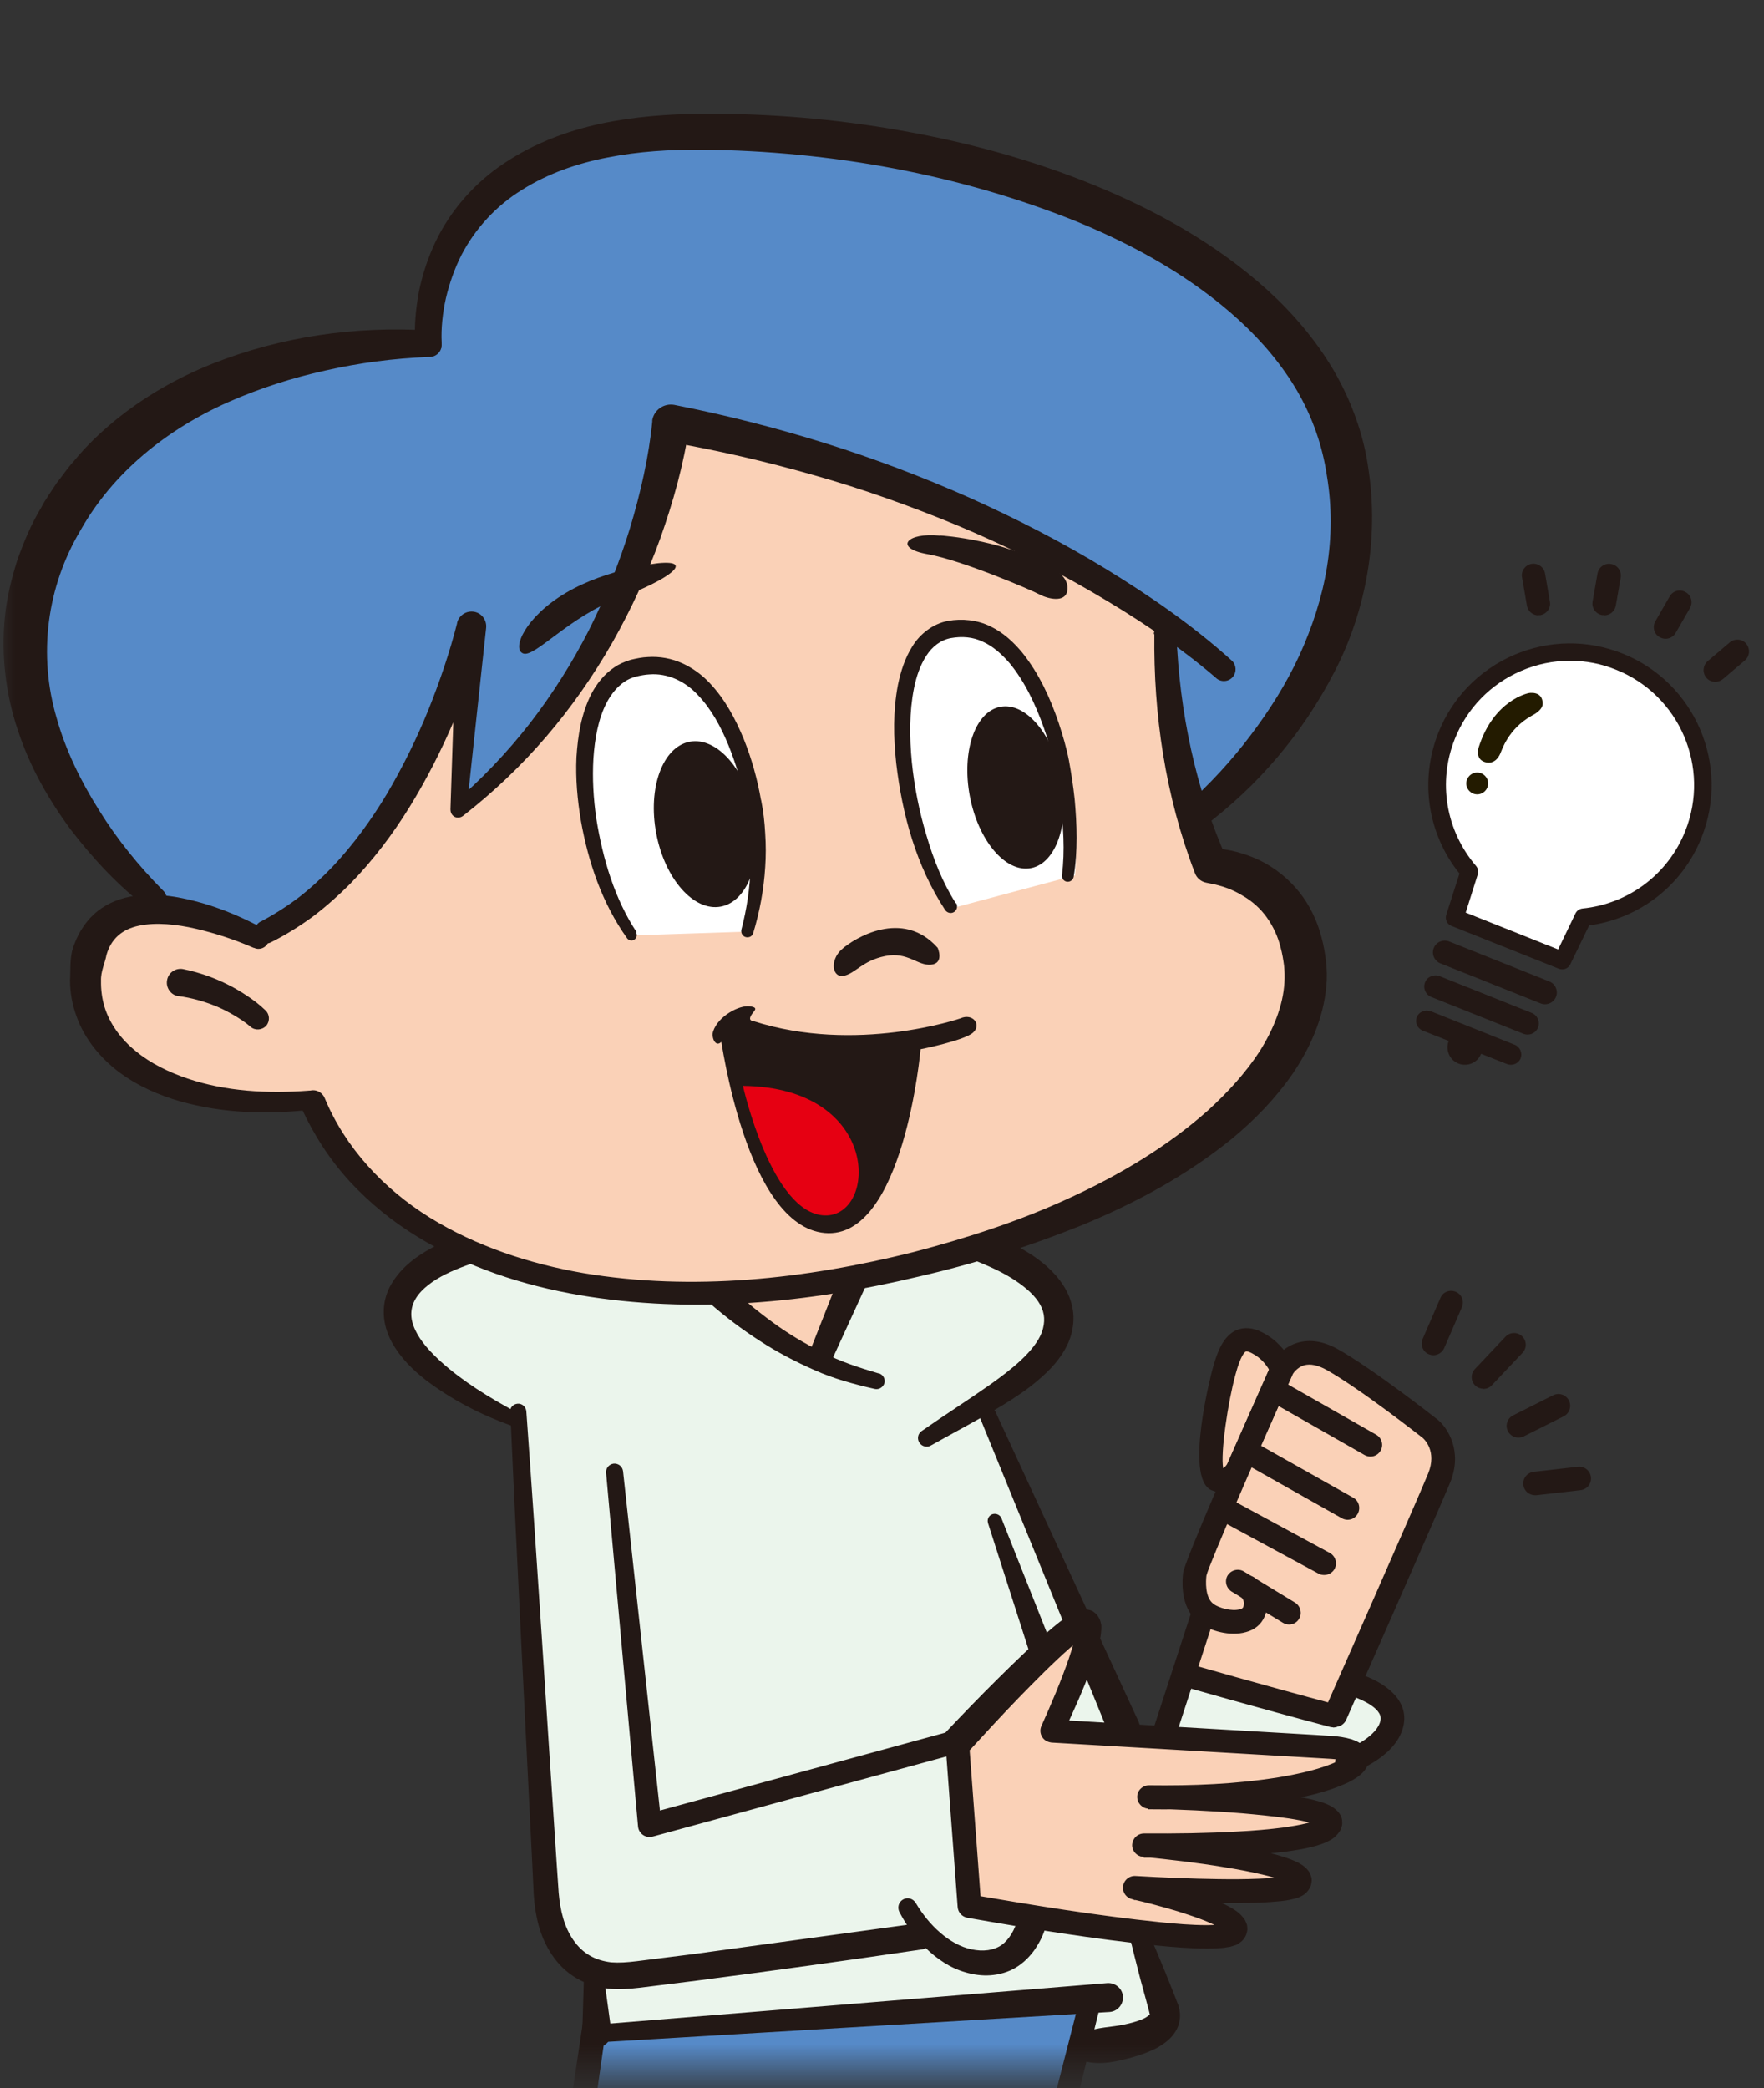 <svg width="60" height="71" viewBox="0 0 60 71" fill="none" xmlns="http://www.w3.org/2000/svg">
<rect x="0" y="0" width="60" height="71" fill="#333333" stroke="none"/>
<mask id="mask0_7001_7679" style="mask-type:alpha" maskUnits="userSpaceOnUse" x="0" y="0" width="60" height="71">
<path d="M0 0.467H60V70.467H0V0.467Z" fill="#D9D9D9"/>
</mask>
<g mask="url(#mask0_7001_7679)">
<path d="M48.756 46.077C48.908 46.077 49.054 45.984 49.121 45.839L49.724 44.446C49.81 44.247 49.724 44.008 49.519 43.922C49.313 43.836 49.081 43.922 48.995 44.127L48.391 45.52C48.305 45.719 48.391 45.958 48.597 46.044C48.65 46.064 48.703 46.077 48.756 46.077Z" fill="#231815"/>
<path d="M50.453 47.223C50.559 47.223 50.666 47.184 50.745 47.097L51.786 45.996C51.939 45.837 51.932 45.585 51.773 45.433C51.614 45.28 51.362 45.287 51.209 45.446L50.168 46.547C50.016 46.706 50.022 46.958 50.181 47.111C50.261 47.184 50.354 47.217 50.453 47.217V47.223Z" fill="#231815"/>
<path d="M51.647 48.879C51.707 48.879 51.767 48.865 51.826 48.839L53.186 48.156C53.385 48.056 53.464 47.817 53.365 47.618C53.265 47.419 53.027 47.34 52.828 47.439L51.468 48.122C51.269 48.222 51.19 48.461 51.289 48.66C51.362 48.799 51.501 48.879 51.647 48.879Z" fill="#231815"/>
<path d="M52.211 50.838C52.211 50.838 52.244 50.838 52.257 50.838L53.763 50.666C53.982 50.639 54.141 50.441 54.114 50.222C54.088 50.003 53.889 49.843 53.67 49.87L52.165 50.042C51.946 50.069 51.787 50.268 51.813 50.487C51.84 50.693 52.012 50.838 52.211 50.838Z" fill="#231815"/>
<path d="M24.415 43.808C24.68 43.795 24.946 43.782 25.218 43.755C26.816 43.616 28.123 43.457 29.184 43.291L27.837 46.216C27.837 46.216 25.536 45.34 24.415 43.802V43.808Z" fill="#FAD1B7"/>
<path d="M15.906 42.447C15.906 42.447 18.724 44.132 24.415 43.807C25.536 45.345 27.837 46.221 27.837 46.221L29.183 43.296C32.281 42.825 33.302 42.348 33.302 42.348C33.302 42.348 36.28 43.468 35.981 45.067C35.676 46.665 33.654 47.654 33.654 47.654L38.402 58.962L35.995 58.696C35.995 58.696 36.996 55.732 36.718 55.446C36.439 55.161 32.506 59.326 32.506 59.326L33.07 64.732L38.787 65.647L39.649 68.28C39.649 68.28 39.563 69.659 36.671 69.573L37.169 67.975L20.183 69.155L20.203 67.126C20.203 67.126 18.658 66.297 18.545 64.294C18.439 62.284 17.584 48.224 17.584 48.224C17.584 48.224 13.896 46.698 13.591 44.954C13.286 43.21 15.906 42.447 15.906 42.447Z" fill="#EBF5EC"/>
<path d="M36.711 55.438C36.996 55.723 35.988 58.688 35.988 58.688L38.396 58.953L39.517 59C39.517 59 46.686 58.947 45.99 59.822C45.99 59.822 44.265 60.817 41.977 61.029C41.977 61.029 45.346 61.507 45.174 62.024C45.001 62.541 41.334 62.76 41.46 62.76C41.586 62.76 43.92 63.41 44.007 63.928C44.093 64.445 40.856 64.359 40.856 64.359C40.856 64.359 42.713 65.44 42.11 65.738C41.506 66.037 38.787 65.652 38.787 65.652L33.07 64.737L32.506 59.331C32.506 59.331 36.432 55.166 36.718 55.452L36.711 55.438Z" fill="#FAD1B7"/>
<path d="M39.92 57.883L40.988 54.898C40.988 54.898 40.298 54.122 40.683 53.088C41.074 52.053 41.89 50.415 41.89 50.415C41.89 50.415 41.068 50.979 41.154 49.467C41.24 47.954 41.585 45.321 42.447 45.54C43.309 45.759 43.654 46.535 43.654 46.535C43.654 46.535 44.132 45.626 45.339 46.19C46.546 46.754 48.662 48.306 48.748 48.432C48.834 48.565 49.484 49.254 48.967 50.415C48.449 51.582 46.029 57.193 46.029 57.193L45.491 58.281L39.914 57.889L39.92 57.883Z" fill="#FAD1B7"/>
<path d="M40.259 56.862L45.498 58.275L46.035 57.187C46.035 57.187 47.76 57.665 47.329 58.653C46.898 59.648 45.989 59.82 45.989 59.82C46.679 58.945 39.516 58.998 39.516 58.998L40.252 56.855L40.259 56.862Z" fill="#EBF5EC"/>
<path d="M27.485 72.725L23.147 95.268L16.236 95.301L20.236 69.004L21.257 68.898L37.4 67.982L36.976 69.68L30.43 94.511H23.956L30.814 72.154L27.485 72.725Z" fill="#568AC8"/>
<path d="M19.864 67.149L19.805 69.099C19.798 69.371 20.01 69.597 20.282 69.61C20.554 69.616 20.779 69.404 20.793 69.132C20.793 69.106 20.793 69.073 20.793 69.053L20.527 67.116C20.501 66.937 20.335 66.811 20.156 66.838C19.997 66.857 19.877 66.997 19.871 67.156L19.864 67.149Z" fill="#231815"/>
<path d="M38.415 65.812C38.534 66.303 38.66 66.794 38.786 67.285L38.985 68.014C39.045 68.233 39.144 68.598 39.105 68.505C39.118 68.472 39.038 68.578 38.859 68.651C38.687 68.724 38.474 68.784 38.256 68.83C37.811 68.93 37.321 68.916 36.87 69.109L36.83 69.128C36.571 69.241 36.452 69.54 36.564 69.798C36.631 69.951 36.763 70.057 36.916 70.09C37.473 70.223 37.997 70.09 38.534 69.944C38.806 69.865 39.078 69.772 39.357 69.626C39.496 69.546 39.642 69.453 39.788 69.314C39.927 69.175 40.08 68.969 40.119 68.711C40.146 68.585 40.139 68.452 40.119 68.339C40.106 68.286 40.093 68.22 40.08 68.18L40.046 68.094L39.907 67.736L39.622 67.026C39.43 66.555 39.231 66.084 39.025 65.613C38.952 65.454 38.766 65.381 38.607 65.454C38.468 65.514 38.395 65.673 38.428 65.819L38.415 65.812Z" fill="#231815"/>
<path d="M20.315 69.443L37.732 68.408C38.004 68.395 38.209 68.156 38.196 67.891C38.183 67.619 37.944 67.413 37.679 67.426C37.679 67.426 37.672 67.426 37.665 67.426L20.276 68.839C20.11 68.852 19.99 68.998 20.004 69.164C20.017 69.33 20.156 69.449 20.322 69.443H20.315Z" fill="#231815"/>
<path d="M31.55 71.725L27.405 72.315C27.206 72.342 27.053 72.494 27.02 72.687V72.713L22.908 95.548L23.412 95.144L16.382 94.852L16.846 95.415L20.62 68.933C20.653 68.714 20.501 68.508 20.275 68.475C20.056 68.442 19.851 68.595 19.818 68.814L15.871 95.27C15.832 95.535 16.017 95.787 16.283 95.827C16.303 95.827 16.316 95.827 16.336 95.827L23.366 96.118C23.618 96.132 23.83 95.953 23.87 95.714L27.969 72.872L27.584 73.264L31.65 72.256C31.796 72.216 31.889 72.07 31.849 71.924C31.816 71.785 31.683 71.698 31.544 71.718L31.55 71.725Z" fill="#231815"/>
<path d="M36.717 67.996L29.972 94.392L30.449 94.021H24.056L24.527 94.651L30.947 72.353C31 72.161 30.887 71.956 30.695 71.896C30.502 71.843 30.297 71.949 30.237 72.141L23.578 94.373C23.499 94.631 23.645 94.903 23.91 94.983C23.956 94.996 24.003 95.003 24.049 95.003H30.443C30.675 95.003 30.867 94.844 30.92 94.631L37.426 68.175C37.473 67.976 37.354 67.777 37.155 67.731C36.956 67.684 36.757 67.804 36.71 67.996H36.717Z" fill="#231815"/>
<path d="M28.752 42.891L27.505 46.048C27.425 46.254 27.525 46.486 27.73 46.566C27.929 46.645 28.155 46.552 28.241 46.36L29.654 43.276C29.766 43.031 29.654 42.739 29.415 42.626C29.169 42.513 28.878 42.626 28.765 42.865C28.765 42.871 28.758 42.885 28.752 42.891Z" fill="#231815"/>
<path d="M22.61 42.747C23.088 43.331 23.585 43.815 24.123 44.292C24.66 44.763 25.23 45.194 25.827 45.579C26.424 45.97 27.061 46.302 27.711 46.587C28.361 46.879 29.057 47.065 29.753 47.224C29.899 47.257 30.045 47.164 30.085 47.018C30.118 46.879 30.032 46.733 29.893 46.693H29.873C29.223 46.501 28.586 46.295 27.983 45.984C27.379 45.685 26.795 45.34 26.258 44.942C25.714 44.544 25.197 44.113 24.713 43.642C24.235 43.178 23.771 42.661 23.393 42.15L23.38 42.13C23.221 41.911 22.909 41.865 22.69 42.024C22.471 42.183 22.425 42.495 22.584 42.714C22.584 42.714 22.597 42.727 22.597 42.734L22.61 42.747Z" fill="#231815"/>
<path d="M19.519 41.281L19.281 41.294L19.075 41.308L18.67 41.348C18.398 41.381 18.133 41.414 17.861 41.454C17.324 41.54 16.787 41.659 16.256 41.812C15.726 41.964 15.195 42.157 14.684 42.429C14.18 42.707 13.663 43.065 13.312 43.656C13.139 43.947 13.04 44.306 13.053 44.657C13.059 45.009 13.172 45.34 13.318 45.619C13.623 46.176 14.048 46.58 14.486 46.925C15.381 47.602 16.343 48.093 17.364 48.464C17.49 48.51 17.636 48.444 17.682 48.318C17.729 48.199 17.676 48.073 17.57 48.013H17.556C16.648 47.522 15.746 46.972 15.003 46.302C14.638 45.97 14.3 45.605 14.121 45.214C13.935 44.823 13.948 44.465 14.147 44.14C14.346 43.815 14.731 43.536 15.155 43.324C15.586 43.112 16.057 42.946 16.541 42.807C17.026 42.667 17.53 42.561 18.034 42.475C18.286 42.429 18.538 42.389 18.796 42.356L19.526 42.27H19.606C19.871 42.23 20.063 41.984 20.03 41.719C19.997 41.467 19.778 41.281 19.526 41.288L19.519 41.281Z" fill="#231815"/>
<path d="M32.148 42.517C32.559 42.63 32.996 42.783 33.401 42.955C33.812 43.127 34.21 43.32 34.555 43.552C34.9 43.784 35.212 44.056 35.377 44.355C35.543 44.646 35.556 44.958 35.437 45.296C35.311 45.628 35.039 45.953 34.727 46.245C34.409 46.543 34.044 46.815 33.673 47.08C32.917 47.611 32.121 48.115 31.345 48.659C31.212 48.752 31.186 48.931 31.279 49.063C31.365 49.183 31.531 49.223 31.657 49.15C32.472 48.692 33.301 48.261 34.124 47.764C34.535 47.511 34.94 47.246 35.324 46.914C35.702 46.59 36.087 46.205 36.333 45.661C36.452 45.389 36.518 45.084 36.512 44.772C36.505 44.461 36.412 44.149 36.273 43.884C35.988 43.353 35.563 42.988 35.139 42.696C34.27 42.126 33.355 41.794 32.38 41.556C32.114 41.489 31.849 41.655 31.783 41.914C31.716 42.172 31.876 42.438 32.134 42.504H32.154L32.148 42.517Z" fill="#231815"/>
<path d="M17.358 48.004C17.584 53.151 17.856 58.297 18.108 63.451L18.154 64.419C18.174 64.757 18.227 65.115 18.32 65.46C18.506 66.143 18.917 66.86 19.607 67.258C19.945 67.457 20.323 67.569 20.701 67.616C21.073 67.656 21.451 67.616 21.762 67.583L23.686 67.344C26.246 67.012 28.793 66.661 31.346 66.283C31.591 66.25 31.757 66.017 31.724 65.772C31.691 65.527 31.465 65.361 31.22 65.394L23.566 66.442L21.656 66.681C21.331 66.721 21.059 66.74 20.787 66.72C20.522 66.687 20.27 66.614 20.058 66.488C19.62 66.236 19.315 65.765 19.156 65.222C19.076 64.943 19.03 64.664 19.003 64.359L18.937 63.398C18.592 58.258 18.274 53.118 17.902 47.984C17.889 47.832 17.756 47.712 17.604 47.726C17.451 47.739 17.339 47.865 17.345 48.017L17.358 48.004Z" fill="#231815"/>
<path d="M34.602 65.263C34.576 65.403 34.496 65.608 34.403 65.754C34.31 65.907 34.198 66.039 34.065 66.132C33.932 66.225 33.78 66.278 33.607 66.305C33.422 66.331 33.236 66.318 33.044 66.278C32.666 66.199 32.294 65.986 31.976 65.708C31.651 65.429 31.372 65.078 31.147 64.7C31.054 64.547 30.862 64.494 30.709 64.587C30.563 64.673 30.517 64.859 30.59 65.005C30.822 65.449 31.114 65.867 31.485 66.232C31.857 66.59 32.301 66.908 32.845 67.061C33.11 67.14 33.402 67.18 33.687 67.16C33.979 67.14 34.297 67.054 34.556 66.895C34.821 66.736 35.04 66.51 35.206 66.272C35.372 66.019 35.491 65.794 35.577 65.476C35.65 65.21 35.498 64.939 35.232 64.859C34.967 64.786 34.695 64.939 34.615 65.204C34.615 65.217 34.615 65.23 34.609 65.237V65.257L34.602 65.263Z" fill="#231815"/>
<path d="M32.937 59.559C33.495 58.949 34.058 58.338 34.635 57.741C35.212 57.151 35.796 56.554 36.399 56.024C36.552 55.891 36.705 55.765 36.85 55.666C36.917 55.612 37.01 55.573 36.983 55.579C36.976 55.579 36.97 55.579 36.956 55.579C36.943 55.579 36.877 55.579 36.837 55.566C36.791 55.553 36.758 55.533 36.724 55.506C36.691 55.486 36.658 55.433 36.651 55.427C36.638 55.407 36.625 55.387 36.625 55.367V55.347C36.625 55.347 36.618 55.34 36.618 55.347C36.618 55.433 36.585 55.652 36.532 55.825C36.479 56.01 36.419 56.203 36.353 56.395C36.088 57.158 35.763 57.927 35.425 58.677C35.332 58.876 35.418 59.114 35.617 59.207C35.663 59.227 35.716 59.24 35.763 59.247L44.756 59.771C45.134 59.797 45.505 59.797 45.764 59.877C45.824 59.89 45.877 59.93 45.85 59.91C45.85 59.91 45.85 59.904 45.824 59.877C45.811 59.857 45.811 59.831 45.797 59.797C45.797 59.764 45.797 59.731 45.797 59.718C45.797 59.698 45.817 59.678 45.811 59.685C45.831 59.665 45.777 59.718 45.731 59.751C45.678 59.791 45.612 59.824 45.539 59.864C44.942 60.149 44.206 60.308 43.496 60.428C42.05 60.66 40.565 60.719 39.086 60.699C38.867 60.699 38.681 60.872 38.681 61.091C38.681 61.31 38.853 61.489 39.072 61.495C40.133 61.522 41.208 61.568 42.269 61.654C42.8 61.701 43.33 61.754 43.841 61.827C44.099 61.867 44.352 61.913 44.584 61.979C44.696 62.013 44.816 62.046 44.882 62.086C44.922 62.099 44.942 62.125 44.915 62.099C44.909 62.086 44.902 62.072 44.895 62.059C44.882 62.039 44.869 61.999 44.869 61.966C44.869 61.926 44.869 61.913 44.869 61.893C44.869 61.88 44.889 61.853 44.889 61.847C44.935 61.781 44.862 61.867 44.769 61.893C44.67 61.933 44.557 61.966 44.438 61.993C44.199 62.052 43.947 62.092 43.688 62.132C43.171 62.198 42.64 62.245 42.11 62.271C41.049 62.331 39.981 62.344 38.913 62.338C38.694 62.338 38.515 62.51 38.508 62.736C38.508 62.941 38.668 63.114 38.873 63.133C39.795 63.226 40.73 63.332 41.645 63.485C42.103 63.558 42.561 63.644 42.998 63.75C43.217 63.803 43.436 63.863 43.622 63.936C43.715 63.969 43.808 64.016 43.847 64.049C43.874 64.062 43.867 64.075 43.847 64.029C43.821 63.989 43.828 63.956 43.821 63.896C43.821 63.87 43.834 63.843 43.841 63.823C43.841 63.81 43.841 63.803 43.854 63.797C43.867 63.783 43.881 63.764 43.901 63.75C43.874 63.757 43.841 63.77 43.794 63.783C43.708 63.803 43.595 63.817 43.489 63.83C43.27 63.856 43.045 63.87 42.813 63.876C42.355 63.896 41.891 63.896 41.42 63.889C40.492 63.876 39.55 63.837 38.621 63.783C38.402 63.77 38.21 63.936 38.197 64.161C38.184 64.36 38.323 64.533 38.508 64.573C39.026 64.692 39.543 64.831 40.054 64.984C40.551 65.143 41.075 65.309 41.486 65.541C41.579 65.587 41.672 65.674 41.665 65.667C41.652 65.667 41.619 65.534 41.665 65.455C41.665 65.435 41.692 65.422 41.699 65.408C41.712 65.395 41.745 65.388 41.712 65.395L41.665 65.408L41.593 65.422C41.546 65.435 41.48 65.435 41.427 65.442C41.307 65.448 41.181 65.455 41.049 65.455C40.531 65.455 39.994 65.408 39.464 65.355C37.328 65.136 35.179 64.785 33.05 64.42L33.375 64.785L32.957 59.181C32.944 58.962 32.752 58.796 32.526 58.816C32.5 58.816 32.473 58.822 32.453 58.829L21.994 61.681L22.498 62.026L21.192 50.021C21.172 49.862 21.032 49.749 20.873 49.763C20.714 49.783 20.601 49.922 20.615 50.075L21.702 62.099C21.722 62.318 21.915 62.477 22.133 62.457C22.153 62.457 22.173 62.457 22.193 62.444H22.2L32.659 59.592L32.155 59.234L32.573 64.838C32.586 65.024 32.725 65.17 32.898 65.203C35.046 65.581 37.189 65.926 39.377 66.151C39.928 66.204 40.472 66.251 41.042 66.251C41.181 66.251 41.327 66.251 41.48 66.237C41.559 66.231 41.626 66.231 41.718 66.211L41.844 66.191C41.891 66.178 41.944 66.158 41.997 66.144C42.037 66.138 42.123 66.091 42.189 66.038C42.262 65.992 42.315 65.912 42.362 65.839C42.408 65.74 42.441 65.621 42.422 65.508C42.422 65.448 42.402 65.402 42.382 65.362C42.368 65.322 42.342 65.269 42.322 65.249C42.156 65.017 42.01 64.951 41.878 64.865C41.334 64.559 40.81 64.407 40.279 64.234C39.749 64.075 39.218 63.936 38.674 63.81L38.562 64.599C39.51 64.652 40.452 64.692 41.4 64.705C41.878 64.705 42.349 64.705 42.833 64.692C43.072 64.679 43.317 64.665 43.569 64.639C43.695 64.626 43.821 64.606 43.96 64.573C44.026 64.559 44.106 64.54 44.186 64.506C44.239 64.48 44.265 64.473 44.338 64.427C44.411 64.38 44.464 64.321 44.511 64.254C44.531 64.221 44.55 64.188 44.57 64.155C44.59 64.108 44.603 64.049 44.61 63.996C44.63 63.883 44.597 63.79 44.557 63.697C44.517 63.611 44.477 63.578 44.431 63.525C44.385 63.478 44.352 63.458 44.312 63.425C44.159 63.319 44.033 63.273 43.907 63.22C43.655 63.127 43.423 63.06 43.184 63.001C42.707 62.888 42.236 62.802 41.765 62.722C40.823 62.57 39.888 62.457 38.94 62.364L38.9 63.16C39.981 63.167 41.062 63.153 42.15 63.094C42.693 63.06 43.237 63.021 43.788 62.948C44.066 62.908 44.338 62.868 44.623 62.795C44.763 62.762 44.909 62.716 45.061 62.656C45.214 62.576 45.393 62.536 45.585 62.238C45.605 62.205 45.625 62.145 45.638 62.099C45.651 62.052 45.658 61.999 45.651 61.926C45.651 61.86 45.632 61.787 45.605 61.734C45.585 61.694 45.559 61.654 45.525 61.615C45.413 61.482 45.313 61.436 45.234 61.389C45.068 61.303 44.922 61.263 44.776 61.223C44.491 61.144 44.212 61.097 43.94 61.057C43.39 60.971 42.853 60.918 42.309 60.879C41.228 60.792 40.147 60.746 39.059 60.719L39.046 61.515C40.558 61.535 42.083 61.475 43.602 61.23C44.365 61.097 45.114 60.951 45.877 60.593C45.97 60.547 46.069 60.487 46.169 60.421C46.268 60.341 46.374 60.275 46.48 60.096C46.507 60.063 46.527 59.996 46.547 59.93C46.567 59.87 46.573 59.797 46.56 59.711C46.547 59.559 46.447 59.419 46.374 59.36C46.215 59.214 46.089 59.181 45.97 59.134C45.512 59.002 45.114 59.021 44.749 58.988L35.783 58.464L36.114 59.035C36.479 58.265 36.824 57.503 37.122 56.7C37.195 56.501 37.268 56.296 37.328 56.077C37.388 55.851 37.454 55.659 37.461 55.327C37.461 55.281 37.461 55.241 37.441 55.175C37.434 55.142 37.427 55.122 37.414 55.082C37.394 55.035 37.374 54.996 37.348 54.956C37.328 54.923 37.275 54.863 37.222 54.823C37.169 54.777 37.109 54.75 37.036 54.737C36.97 54.717 36.877 54.711 36.844 54.717C36.811 54.717 36.778 54.73 36.744 54.737C36.519 54.803 36.433 54.876 36.327 54.943C36.127 55.075 35.955 55.215 35.789 55.354C35.126 55.911 34.529 56.495 33.932 57.085C33.335 57.675 32.752 58.279 32.175 58.889C31.982 59.094 31.989 59.413 32.194 59.605C32.4 59.797 32.718 59.791 32.911 59.585L32.937 59.559Z" fill="#231815"/>
<path d="M33.342 48.225L37.732 58.982C37.845 59.261 38.163 59.393 38.442 59.281C38.721 59.168 38.853 58.85 38.74 58.571C38.74 58.564 38.734 58.558 38.734 58.551L33.859 47.999C33.793 47.86 33.627 47.794 33.488 47.86C33.349 47.926 33.289 48.085 33.349 48.218L33.342 48.225Z" fill="#231815"/>
<path d="M43.847 55.234C43.98 55.234 44.112 55.168 44.185 55.042C44.298 54.856 44.239 54.611 44.053 54.491L42.309 53.43C42.123 53.317 41.877 53.377 41.758 53.563C41.645 53.748 41.705 53.994 41.891 54.113L43.635 55.174C43.701 55.214 43.774 55.234 43.841 55.234H43.847Z" fill="#231815"/>
<path d="M45.426 58.71C45.578 58.71 45.724 58.624 45.79 58.471C45.916 58.186 48.881 51.481 49.325 50.406C49.763 49.332 49.233 48.536 48.894 48.264C48.808 48.198 46.752 46.58 45.525 45.883C45.021 45.598 44.55 45.525 44.119 45.658C43.535 45.837 43.277 46.328 43.243 46.387C42.136 48.874 40.285 53.086 40.239 53.49C40.193 53.935 40.199 54.744 40.796 55.182C41.154 55.447 41.831 55.646 42.375 55.493C42.68 55.414 42.899 55.228 43.011 54.969C43.283 54.346 42.925 53.835 42.693 53.656C42.521 53.517 42.269 53.55 42.136 53.723C42.003 53.895 42.03 54.14 42.196 54.28C42.249 54.326 42.368 54.459 42.282 54.651C42.269 54.684 42.209 54.711 42.169 54.717C41.904 54.79 41.466 54.678 41.274 54.532C40.975 54.313 41.015 53.742 41.035 53.57C41.121 53.192 42.879 49.166 43.967 46.725C43.967 46.725 44.106 46.493 44.358 46.42C44.57 46.361 44.829 46.414 45.127 46.58C46.301 47.243 48.37 48.874 48.39 48.888C48.437 48.927 48.888 49.339 48.576 50.101C48.138 51.169 45.081 58.08 45.054 58.146C44.968 58.345 45.054 58.584 45.26 58.67C45.313 58.697 45.366 58.703 45.419 58.703L45.426 58.71Z" fill="#231815"/>
<path d="M45.34 58.736C45.519 58.736 45.678 58.617 45.724 58.438C45.777 58.225 45.651 58.007 45.439 57.953C42.992 57.303 40.485 56.581 40.458 56.574C40.246 56.514 40.027 56.634 39.968 56.846C39.908 57.058 40.027 57.277 40.239 57.337C40.266 57.343 42.78 58.066 45.24 58.716C45.273 58.723 45.306 58.729 45.34 58.729V58.736Z" fill="#231815"/>
<path d="M45.817 60.308C45.856 60.308 45.903 60.308 45.943 60.288C46.108 60.235 47.554 59.711 47.747 58.624C47.919 57.642 46.818 57.072 46.142 56.886C45.929 56.826 45.711 56.952 45.651 57.164C45.591 57.377 45.717 57.596 45.929 57.655C46.168 57.722 47.037 58.053 46.957 58.484C46.864 59.015 45.982 59.426 45.684 59.532C45.478 59.605 45.366 59.831 45.438 60.036C45.498 60.202 45.651 60.308 45.817 60.308Z" fill="#231815"/>
<path d="M39.569 59.444C39.735 59.444 39.894 59.338 39.947 59.165L41.267 55.113C41.333 54.901 41.221 54.675 41.008 54.609C40.796 54.542 40.571 54.655 40.504 54.867L39.185 58.92C39.118 59.132 39.231 59.358 39.443 59.424C39.483 59.437 39.523 59.444 39.569 59.444Z" fill="#231815"/>
<path d="M45.041 53.55C45.18 53.55 45.319 53.477 45.392 53.345C45.498 53.152 45.425 52.907 45.233 52.801L41.764 50.924C41.572 50.818 41.327 50.891 41.221 51.083C41.114 51.275 41.187 51.521 41.38 51.627L44.848 53.504C44.908 53.537 44.974 53.55 45.041 53.55Z" fill="#231815"/>
<path d="M45.837 51.673C45.977 51.673 46.109 51.6 46.182 51.467C46.288 51.275 46.222 51.029 46.03 50.923L42.581 48.98C42.389 48.874 42.143 48.94 42.037 49.133C41.931 49.325 41.997 49.57 42.19 49.676L45.639 51.62C45.698 51.653 45.771 51.673 45.831 51.673H45.837Z" fill="#231815"/>
<path d="M46.613 49.524C46.753 49.524 46.885 49.451 46.958 49.325C47.071 49.133 46.998 48.888 46.812 48.782L43.516 46.905C43.324 46.792 43.078 46.858 42.972 47.05C42.859 47.243 42.932 47.488 43.118 47.594L46.414 49.471C46.474 49.505 46.547 49.524 46.613 49.524Z" fill="#231815"/>
<path d="M41.566 50.745C41.957 50.745 42.282 50.459 42.455 50.135L43.967 46.726C44.007 46.633 44.013 46.527 43.98 46.434C43.967 46.407 43.721 45.704 42.946 45.306C42.62 45.134 42.315 45.114 42.05 45.227C41.606 45.426 41.4 45.969 41.248 46.527C41.234 46.566 40.259 50.241 41.201 50.665C41.327 50.718 41.447 50.745 41.559 50.745H41.566ZM41.738 49.783C41.738 49.783 41.672 49.883 41.606 49.922C41.506 49.405 41.772 47.647 42.024 46.732C42.196 46.096 42.329 45.976 42.375 45.95C42.402 45.936 42.468 45.95 42.581 46.009C42.906 46.175 43.078 46.42 43.164 46.566L41.738 49.783Z" fill="#231815"/>
<path d="M33.607 51.791L35.046 56.275C35.112 56.487 35.338 56.6 35.55 56.533C35.762 56.467 35.875 56.242 35.809 56.029C35.809 56.023 35.809 56.01 35.802 56.003L34.065 51.626C34.018 51.5 33.872 51.44 33.746 51.486C33.627 51.533 33.567 51.666 33.607 51.785V51.791Z" fill="#231815"/>
<path d="M12.059 20.063C22.671 5.2 40.279 16.469 40.279 16.469L39.868 18.982C38.787 22.046 41.201 29.481 41.201 29.481C43.781 30.151 43.761 31.093 44.411 32.81C45.061 34.528 42.886 41.174 27.691 43.654C13.79 45.922 10.693 37.546 10.693 37.546C4.843 37.44 2.747 35.417 2.953 33.049C3.159 30.682 5.241 30.947 5.241 30.947C7.755 30.562 8.895 31.749 8.895 31.749C14.055 27.677 12.052 20.063 12.052 20.063H12.059Z" fill="#FAD1B7"/>
<path d="M25.515 31.672L21.489 31.804C21.489 31.804 20.064 29.609 19.931 26.79C19.765 23.143 21.689 22.022 23.294 22.91C24.898 23.799 26.305 27.42 25.509 31.672H25.515Z" fill="white"/>
<path d="M36.558 29.765L32.433 30.866C32.433 30.866 30.151 26.502 30.887 22.914C31.624 19.326 37.148 22.111 36.565 29.765H36.558Z" fill="white"/>
<path d="M9.028 34.351C8.815 34.145 8.616 33.999 8.397 33.853C8.179 33.707 7.953 33.575 7.721 33.462C7.257 33.23 6.753 33.057 6.235 32.951C5.983 32.898 5.731 33.064 5.685 33.316C5.632 33.568 5.798 33.82 6.05 33.867C6.056 33.867 6.07 33.867 6.076 33.867C6.514 33.926 6.945 34.046 7.363 34.218C7.568 34.304 7.774 34.41 7.966 34.523C8.159 34.636 8.358 34.769 8.504 34.895L8.524 34.914C8.683 35.047 8.921 35.027 9.061 34.868C9.187 34.715 9.173 34.483 9.028 34.351Z" fill="#231815"/>
<path d="M32.987 27.069C32.701 25.554 33.165 24.193 34.026 24.031C34.886 23.868 35.816 24.964 36.102 26.479C36.389 27.994 35.924 29.355 35.064 29.517C34.204 29.68 33.274 28.584 32.987 27.069Z" fill="#231815"/>
<path d="M22.321 28.337C22.028 26.79 22.537 25.394 23.458 25.219C24.38 25.045 25.364 26.158 25.657 27.706C25.95 29.253 25.441 30.649 24.519 30.824C23.598 30.998 22.614 29.885 22.321 28.337Z" fill="#231815"/>
<path d="M32.513 30.715C32.062 30.012 31.75 29.216 31.511 28.4C31.266 27.591 31.1 26.749 31.014 25.907C30.934 25.064 30.927 24.209 31.087 23.406C31.166 23.008 31.299 22.617 31.505 22.299C31.71 21.98 32.002 21.755 32.347 21.695C32.718 21.629 33.096 21.655 33.434 21.821C33.779 21.974 34.078 22.246 34.343 22.551C34.861 23.181 35.225 23.957 35.504 24.746C35.643 25.144 35.769 25.555 35.855 25.96C35.941 26.378 36.008 26.795 36.061 27.22C36.167 28.062 36.227 28.924 36.121 29.747C36.107 29.86 36.18 29.966 36.293 29.979C36.399 29.992 36.499 29.919 36.519 29.813C36.664 28.924 36.631 28.036 36.552 27.167C36.505 26.729 36.439 26.298 36.359 25.86C36.273 25.416 36.147 24.998 36.008 24.574C35.723 23.738 35.351 22.916 34.774 22.193C34.482 21.841 34.131 21.509 33.687 21.297C33.249 21.078 32.718 21.025 32.247 21.111C31.73 21.204 31.286 21.562 31.034 21.974C30.775 22.385 30.636 22.836 30.543 23.28C30.37 24.176 30.39 25.071 30.483 25.947C30.689 27.697 31.16 29.435 32.148 30.941C32.214 31.04 32.353 31.073 32.453 31.007C32.552 30.941 32.586 30.808 32.519 30.702L32.513 30.715Z" fill="#231815"/>
<path d="M21.656 31.697C20.9 30.557 20.502 29.19 20.283 27.837C20.184 27.154 20.144 26.465 20.184 25.788C20.23 25.112 20.349 24.428 20.648 23.865C20.8 23.586 20.999 23.341 21.238 23.182C21.358 23.095 21.497 23.042 21.636 23.003C21.782 22.969 21.941 22.936 22.094 22.93C22.71 22.883 23.307 23.162 23.745 23.639C24.196 24.11 24.521 24.714 24.78 25.344C25.032 25.974 25.237 26.644 25.363 27.307V27.327C25.436 27.658 25.483 28.023 25.509 28.381C25.536 28.739 25.543 29.104 25.529 29.462C25.509 30.185 25.403 30.902 25.218 31.605C25.191 31.717 25.257 31.837 25.37 31.863C25.483 31.89 25.596 31.83 25.622 31.717C25.841 30.994 25.98 30.245 26.027 29.482C26.053 29.104 26.053 28.726 26.027 28.341C26.007 27.957 25.967 27.592 25.887 27.194V27.214C25.761 26.491 25.569 25.801 25.297 25.125C25.019 24.455 24.674 23.792 24.15 23.235C23.891 22.956 23.573 22.717 23.208 22.552C22.843 22.386 22.439 22.313 22.041 22.339C21.842 22.346 21.656 22.386 21.457 22.432C21.258 22.492 21.066 22.571 20.893 22.691C20.548 22.923 20.296 23.248 20.117 23.586C19.766 24.276 19.653 25.019 19.607 25.748C19.573 26.478 19.64 27.201 19.759 27.91C20.011 29.323 20.482 30.716 21.331 31.903C21.391 31.983 21.503 32.002 21.583 31.943C21.663 31.883 21.683 31.777 21.63 31.697H21.656Z" fill="#231815"/>
<path d="M31.895 32.228C31.895 32.228 32.128 32.752 31.67 32.799C31.212 32.845 30.881 32.348 30.105 32.507C29.329 32.666 29.103 33.091 28.705 33.177C28.308 33.263 28.215 32.653 28.626 32.282C29.037 31.91 30.695 30.875 31.895 32.228Z" fill="#231815"/>
<path d="M31.982 18.206C31.982 18.206 34.403 18.352 36.001 19.459C36.001 19.459 36.379 19.711 36.3 20.102C36.22 20.494 35.65 20.368 35.351 20.209C35.053 20.049 32.712 19.048 31.551 18.842C30.39 18.637 30.821 18.093 31.982 18.212V18.206Z" fill="#231815"/>
<path d="M40.319 27.877C40.319 27.877 39.424 23.38 39.536 21.132C39.536 21.132 31.014 16.39 23.228 14.592C23.228 14.592 20.78 23.944 15.521 27.266C15.521 27.266 16.363 22.849 15.992 21.43C15.992 21.43 13.969 29.382 8.497 31.717L5.042 30.722C5.042 30.722 1.275 27.744 0.817 20.853C0.353 13.962 9.346 11.057 15.017 11.833C15.017 11.833 12.172 3.503 26.013 4.359C39.855 5.214 54.525 14.38 40.326 27.87L40.319 27.877Z" fill="#568AC8"/>
<path d="M41.897 22.46C40.558 21.253 39.125 20.271 37.626 19.35C36.127 18.434 34.562 17.632 32.964 16.916C31.359 16.206 29.714 15.582 28.036 15.059C26.358 14.535 24.653 14.104 22.929 13.765C22.578 13.706 22.246 13.938 22.186 14.289V14.336C22.073 15.509 21.788 16.763 21.43 17.95C21.065 19.144 20.594 20.305 20.031 21.425C19.46 22.54 18.791 23.601 18.021 24.596C17.252 25.584 16.376 26.499 15.421 27.322L15.866 27.554L16.535 21.346C16.562 21.067 16.363 20.822 16.091 20.795C15.839 20.769 15.607 20.935 15.547 21.174V21.193C15.295 22.182 14.95 23.196 14.559 24.165C14.161 25.14 13.697 26.081 13.166 26.983C12.629 27.879 12.012 28.728 11.303 29.477C10.944 29.849 10.566 30.2 10.162 30.512C9.751 30.823 9.32 31.095 8.869 31.334H8.862C8.67 31.44 8.597 31.679 8.696 31.871C8.796 32.064 9.028 32.137 9.22 32.037C9.724 31.785 10.202 31.487 10.653 31.155C11.097 30.817 11.515 30.445 11.906 30.054C12.682 29.258 13.352 28.376 13.929 27.441C14.506 26.506 15.003 25.531 15.434 24.523C15.866 23.515 16.23 22.5 16.522 21.412L15.527 21.26L15.322 27.501V27.527C15.322 27.673 15.428 27.799 15.574 27.799C15.647 27.799 15.713 27.773 15.759 27.733C16.781 26.937 17.729 26.035 18.578 25.047C19.427 24.058 20.177 22.984 20.827 21.85C21.47 20.716 22.02 19.522 22.465 18.288C22.902 17.048 23.254 15.808 23.453 14.442L22.697 15.012C24.381 15.304 26.053 15.689 27.698 16.16C29.342 16.624 30.961 17.201 32.546 17.857C34.124 18.521 35.67 19.27 37.149 20.132C38.621 20.988 40.08 21.949 41.347 23.037L41.367 23.057C41.532 23.203 41.791 23.183 41.931 23.017C42.07 22.851 42.056 22.606 41.897 22.46Z" fill="#231815"/>
<path d="M40.929 28.115C42.799 26.716 44.305 24.939 45.386 22.849C46.467 20.773 46.905 18.313 46.547 15.959C46.387 14.778 45.956 13.604 45.353 12.576C44.743 11.541 43.96 10.633 43.098 9.85C41.353 8.278 39.311 7.151 37.202 6.289C35.086 5.426 32.877 4.83 30.642 4.438C28.401 4.04 26.139 3.855 23.871 3.868C22.73 3.881 21.569 3.961 20.429 4.206C19.288 4.451 18.16 4.876 17.166 5.539C16.164 6.196 15.329 7.138 14.811 8.225C14.553 8.769 14.367 9.339 14.247 9.923C14.141 10.513 14.082 11.084 14.128 11.727L14.592 11.236C12.085 11.084 9.585 11.435 7.217 12.37C6.037 12.841 4.916 13.478 3.908 14.3C3.41 14.712 2.933 15.163 2.522 15.667C2.303 15.905 2.124 16.177 1.918 16.436C1.746 16.708 1.547 16.973 1.401 17.258C1.062 17.816 0.81 18.426 0.592 19.036C0.393 19.659 0.233 20.303 0.167 20.966C0.034 22.279 0.194 23.619 0.611 24.839C1.016 26.073 1.653 27.187 2.402 28.202C3.172 29.203 4.014 30.112 5.029 30.888C5.208 31.02 5.46 30.987 5.592 30.815C5.718 30.656 5.698 30.43 5.559 30.291L5.539 30.271C4.73 29.455 3.974 28.527 3.364 27.538C2.747 26.557 2.236 25.516 1.931 24.428C1.288 22.266 1.593 19.951 2.74 18.028C3.841 16.071 5.665 14.599 7.768 13.67C8.822 13.206 9.93 12.848 11.077 12.596C12.211 12.337 13.405 12.185 14.553 12.138H14.626C14.858 12.125 15.037 11.933 15.023 11.701C15.023 11.681 15.023 11.661 15.023 11.648C14.997 11.177 15.056 10.626 15.169 10.129C15.289 9.625 15.461 9.134 15.693 8.676C16.164 7.768 16.88 6.992 17.756 6.454C18.625 5.904 19.633 5.552 20.674 5.353C21.715 5.148 22.79 5.082 23.878 5.088C28.255 5.135 32.652 5.924 36.678 7.555C38.681 8.384 40.584 9.459 42.149 10.891C42.925 11.601 43.608 12.41 44.126 13.299C44.643 14.194 44.981 15.149 45.134 16.184C45.306 17.212 45.3 18.26 45.134 19.288C44.968 20.316 44.636 21.317 44.199 22.279C43.754 23.241 43.184 24.149 42.534 25.005C41.891 25.86 41.141 26.67 40.359 27.366L40.332 27.392C40.133 27.565 40.12 27.87 40.292 28.062C40.458 28.248 40.737 28.275 40.936 28.129L40.929 28.115Z" fill="#231815"/>
<path d="M22.398 19.148C22.398 19.148 20.641 19.334 19.248 20.157C17.855 20.979 17.398 22.073 17.796 22.219C18.193 22.365 19.361 20.959 21.058 20.336C22.75 19.712 23.652 19.029 22.398 19.148Z" fill="#231815"/>
<path d="M8.961 31.572C8.291 31.213 7.621 30.922 6.892 30.709C6.169 30.504 5.399 30.351 4.557 30.464C4.139 30.524 3.695 30.683 3.324 30.975C2.952 31.267 2.687 31.678 2.534 32.089C2.355 32.507 2.408 32.925 2.382 33.329C2.382 33.74 2.455 34.158 2.601 34.55C2.879 35.339 3.43 35.989 4.06 36.46C4.696 36.931 5.413 37.242 6.136 37.448C7.595 37.859 9.1 37.892 10.559 37.733C10.738 37.713 10.871 37.554 10.851 37.375C10.831 37.196 10.679 37.07 10.5 37.083C9.1 37.189 7.681 37.11 6.381 36.672C5.738 36.453 5.121 36.155 4.623 35.743C4.119 35.339 3.735 34.815 3.556 34.238C3.469 33.946 3.43 33.648 3.436 33.343C3.423 33.031 3.576 32.732 3.622 32.467C3.775 31.93 4.146 31.592 4.736 31.472C5.32 31.353 6.01 31.426 6.666 31.578C7.329 31.731 8.006 31.956 8.629 32.228H8.643C8.828 32.315 9.041 32.228 9.12 32.049C9.2 31.877 9.12 31.671 8.961 31.578V31.572Z" fill="#231815"/>
<path d="M39.264 21.557C39.231 24.29 39.636 27.062 40.637 29.668C40.697 29.854 40.856 29.98 41.035 30.013L41.168 30.04C41.307 30.066 41.533 30.119 41.712 30.186C41.898 30.252 42.077 30.338 42.242 30.438C42.581 30.63 42.866 30.882 43.085 31.187C43.303 31.492 43.469 31.844 43.562 32.228C43.615 32.421 43.648 32.626 43.675 32.825C43.695 33.018 43.701 33.21 43.688 33.409C43.642 34.198 43.31 35.007 42.846 35.744C42.368 36.48 41.752 37.15 41.082 37.76C39.715 38.974 38.097 39.942 36.393 40.724C34.688 41.514 32.884 42.097 31.054 42.575C27.393 43.49 23.553 43.908 19.838 43.285C17.995 42.966 16.191 42.369 14.612 41.394C13.047 40.419 11.741 39.02 11.044 37.335C10.951 37.117 10.706 37.01 10.487 37.103C10.268 37.196 10.162 37.441 10.255 37.66C10.255 37.66 10.255 37.667 10.255 37.674C10.673 38.589 11.223 39.438 11.9 40.174C12.576 40.904 13.359 41.54 14.201 42.051C15.886 43.086 17.782 43.702 19.706 44.034C23.559 44.684 27.499 44.299 31.246 43.404C33.13 42.973 34.98 42.389 36.791 41.66C38.595 40.917 40.339 39.982 41.898 38.721C42.667 38.085 43.383 37.355 43.973 36.5C44.55 35.644 45.015 34.643 45.114 33.522C45.141 33.243 45.134 32.951 45.101 32.673C45.068 32.401 45.021 32.136 44.948 31.864C44.809 31.326 44.557 30.789 44.199 30.338C43.834 29.881 43.37 29.509 42.859 29.257C42.6 29.131 42.335 29.038 42.063 28.965C41.785 28.892 41.539 28.853 41.201 28.839L41.732 29.211C40.664 26.83 40.12 24.203 40.014 21.557C40.007 21.345 39.828 21.179 39.616 21.186C39.41 21.192 39.251 21.365 39.245 21.564L39.264 21.557Z" fill="#231815"/>
<path d="M32.665 34.626C32.665 34.626 29.117 35.846 25.608 34.712C25.608 34.712 25.456 34.712 25.535 34.547C25.615 34.381 25.854 34.261 25.502 34.215C25.151 34.168 24.428 34.54 24.255 35.07C24.189 35.276 24.335 35.601 24.514 35.442C24.693 35.283 24.481 35.157 24.501 35.223C24.534 35.342 25.369 41.683 28.055 41.922C30.742 42.16 31.312 35.674 31.312 35.674C31.312 35.674 32.791 35.382 33.096 35.11C33.401 34.838 33.083 34.434 32.665 34.626Z" fill="#231815"/>
<path d="M25.27 36.92C25.27 36.92 26.238 41.257 28.042 41.324C29.846 41.39 29.999 36.973 25.27 36.92Z" fill="#E60012"/>
<path d="M49.292 32.01L52.698 33.37C52.905 33.452 53.007 33.686 52.925 33.892C52.843 34.098 52.608 34.198 52.4 34.115L48.994 32.755C48.787 32.672 48.685 32.438 48.767 32.233C48.849 32.027 49.084 31.927 49.292 32.01Z" fill="#231815"/>
<path d="M48.969 33.19L52.098 34.439C52.295 34.518 52.392 34.741 52.314 34.936C52.236 35.132 52.012 35.227 51.815 35.148L48.686 33.899C48.489 33.82 48.392 33.598 48.47 33.402C48.548 33.206 48.771 33.112 48.969 33.19Z" fill="#231815"/>
<path d="M48.653 34.377L51.525 35.524C51.704 35.597 51.79 35.803 51.724 35.982C51.651 36.161 51.445 36.247 51.266 36.181L50.377 35.829C50.258 36.135 49.913 36.28 49.608 36.161C49.303 36.042 49.157 35.697 49.276 35.392L48.388 35.04C48.209 34.967 48.122 34.762 48.189 34.583C48.262 34.404 48.467 34.317 48.646 34.384L48.653 34.377Z" fill="#231815"/>
<path d="M49.204 25.013C50.126 22.692 52.759 21.565 55.074 22.493C57.395 23.415 58.522 26.048 57.594 28.363C56.95 29.981 55.471 31.016 53.853 31.181L53.137 32.654L49.476 31.195L49.973 29.63C48.912 28.396 48.554 26.625 49.197 25.007L49.204 25.013Z" fill="white"/>
<path d="M53.137 32.958C53.25 32.958 53.356 32.898 53.409 32.792L54.052 31.466C55.777 31.227 57.229 30.099 57.873 28.481C58.861 26.014 57.654 23.202 55.187 22.22C53.993 21.743 52.68 21.763 51.499 22.267C50.319 22.777 49.403 23.713 48.926 24.906C48.282 26.525 48.554 28.349 49.642 29.701L49.191 31.108C49.145 31.26 49.218 31.419 49.363 31.479L53.024 32.938C53.058 32.951 53.097 32.958 53.137 32.958ZM53.403 22.466C53.933 22.466 54.464 22.565 54.968 22.771C57.13 23.633 58.184 26.093 57.322 28.256C56.739 29.721 55.399 30.73 53.827 30.889C53.721 30.902 53.635 30.962 53.588 31.055L52.998 32.282L49.854 31.028L50.265 29.728C50.299 29.628 50.272 29.522 50.206 29.443C49.178 28.242 48.899 26.591 49.483 25.125C49.901 24.077 50.703 23.255 51.738 22.811C52.275 22.578 52.839 22.466 53.403 22.466Z" fill="#231815"/>
<path d="M52.327 20.915C52.327 20.915 52.373 20.915 52.393 20.915C52.612 20.875 52.758 20.67 52.718 20.457L52.553 19.496C52.513 19.277 52.307 19.138 52.095 19.171C51.876 19.211 51.73 19.416 51.77 19.628L51.936 20.59C51.969 20.782 52.135 20.922 52.327 20.922V20.915Z" fill="#231815"/>
<path d="M54.569 20.921C54.761 20.921 54.927 20.782 54.96 20.589L55.126 19.641C55.166 19.422 55.02 19.216 54.801 19.177C54.582 19.137 54.377 19.283 54.337 19.501L54.171 20.45C54.131 20.669 54.277 20.874 54.496 20.914C54.516 20.914 54.542 20.914 54.562 20.914L54.569 20.921Z" fill="#231815"/>
<path d="M56.652 21.718C56.791 21.718 56.923 21.645 56.996 21.519L57.481 20.677C57.593 20.485 57.527 20.239 57.335 20.133C57.142 20.02 56.897 20.087 56.791 20.279L56.307 21.121C56.194 21.314 56.26 21.559 56.453 21.665C56.512 21.698 56.585 21.718 56.652 21.718Z" fill="#231815"/>
<path d="M58.343 23.183C58.436 23.183 58.528 23.149 58.601 23.09L59.351 22.453C59.517 22.307 59.536 22.062 59.397 21.889C59.258 21.717 58.999 21.703 58.834 21.843L58.084 22.48C57.918 22.625 57.898 22.871 58.038 23.043C58.117 23.136 58.23 23.183 58.343 23.183Z" fill="#231815"/>
<path d="M51.995 23.566C51.995 23.566 50.808 23.785 50.291 25.423C50.291 25.423 50.172 25.801 50.497 25.907C50.788 26 50.954 25.795 51.027 25.629C51.08 25.523 51.286 24.787 52.108 24.329C52.108 24.329 52.486 24.156 52.473 23.911C52.46 23.467 51.989 23.566 51.989 23.566H51.995Z" fill="#231B00"/>
<path d="M50.245 27.008C50.04 27.008 49.874 26.842 49.874 26.637C49.874 26.432 50.04 26.266 50.245 26.266C50.45 26.266 50.617 26.432 50.617 26.637C50.617 26.842 50.45 27.008 50.245 27.008Z" fill="#231B00"/>
</g>
</svg>
